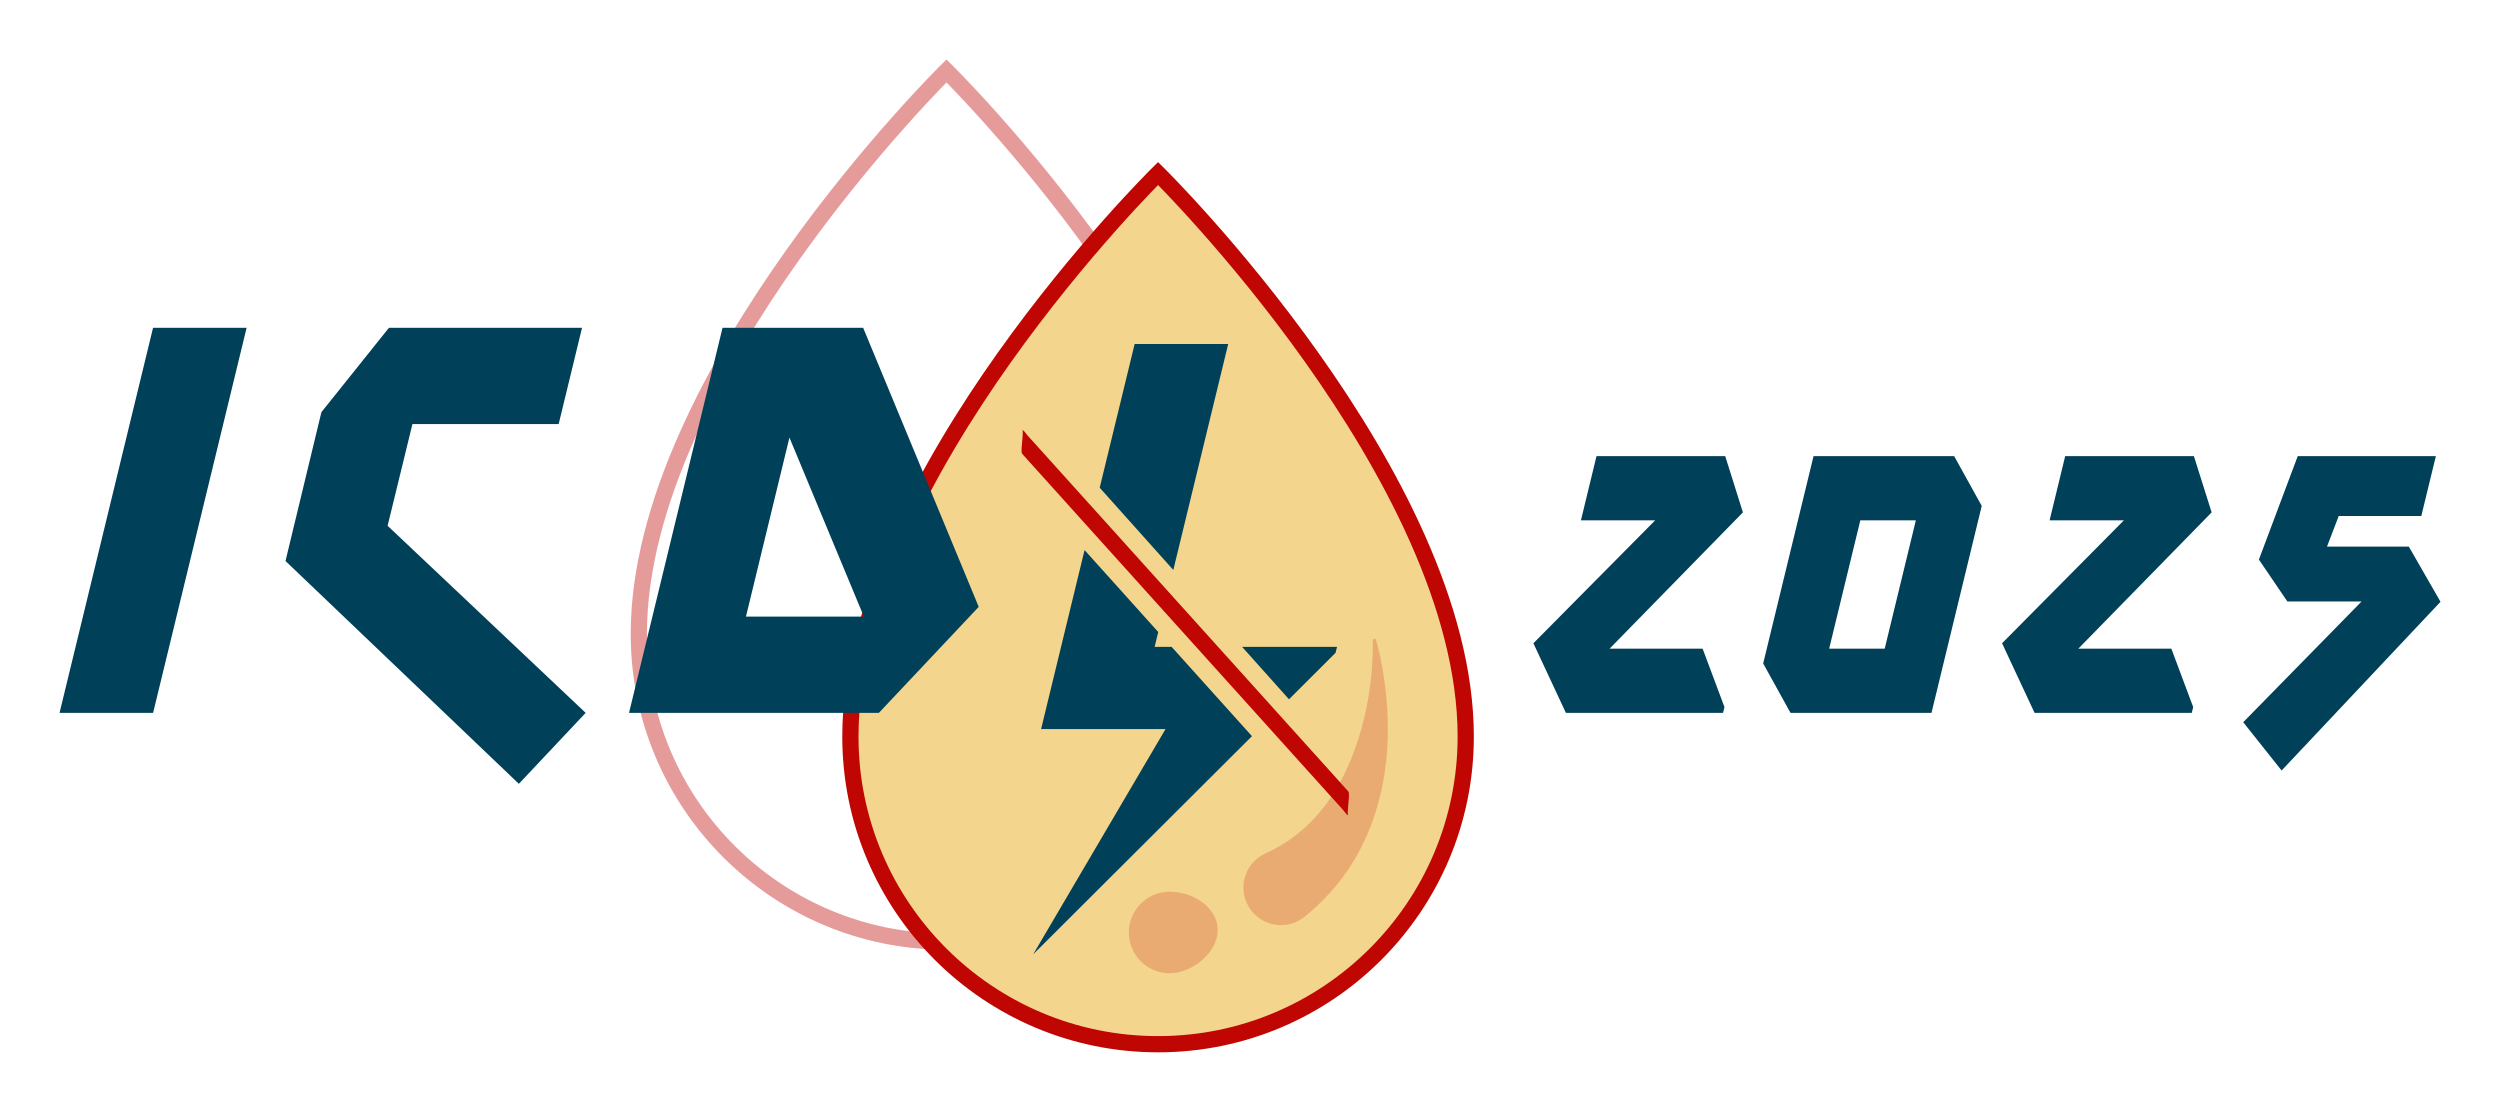 <?xml version="1.0" encoding="UTF-8"?> <svg xmlns="http://www.w3.org/2000/svg" id="a" viewBox="0 0 462.26 205.59"><defs><style>.o,.p{fill:none;stroke:#bf0603;stroke-miterlimit:10;stroke-width:3px;}.q{opacity:.2;}.r{fill:#004058;}.r,.s,.t{stroke-width:0px;}.s{fill:#bf0603;}.p{opacity:.4;}.t{fill:#f4d58d;}</style></defs><g id="b"><path class="p" d="M118.12,117.22c0,31.42,25.47,56.89,56.89,56.89,31.42,0,56.89-25.47,56.89-56.89,0-48.02-56.89-104.11-56.89-104.11,0,0-56.89,56.09-56.89,104.11Z"></path><path id="c" class="t" d="M157.24,136.19c0,31.42,25.47,56.89,56.89,56.89,31.42,0,56.89-25.47,56.89-56.89,0-48.02-56.89-104.11-56.89-104.11,0,0-56.89,56.09-56.89,104.11Z"></path><path class="o" d="M157.24,136.19c0,31.42,25.47,56.89,56.89,56.89,31.42,0,56.89-25.47,56.89-56.89,0-48.02-56.89-104.11-56.89-104.11,0,0-56.89,56.09-56.89,104.11Z"></path></g><g id="d"><polygon class="r" points="238.34 129.3 246.95 120.71 247.22 119.61 229.67 119.61 238.34 129.3"></polygon><polygon class="r" points="231.49 136.12 216.64 119.61 213.5 119.61 214.16 116.86 200.54 101.71 192.5 134.81 215.51 134.81 191.04 176.46 231.49 136.12"></polygon><polygon class="r" points="216.95 105.39 227.1 63.61 209.8 63.61 203.34 90.18 216.95 105.39"></polygon></g><g id="e"><path class="s" d="M189.02,83.93c1.99,2.21,3.99,4.43,5.98,6.64l14.37,15.95,17.4,19.31,15.12,16.78,4.94,5.48,1.56,1.73c.2.22.53.78.81.9.04.02.08.08.1.11-.22-.24.02-1.89.02-2.25,0-.41.27-1.93-.02-2.25-1.99-2.21-3.99-4.43-5.98-6.64-4.79-5.32-9.58-10.63-14.37-15.95-5.8-6.44-11.6-12.87-17.4-19.31l-15.12-16.78-4.94-5.48-1.56-1.73c-.2-.22-.53-.78-.81-.9-.04-.02-.08-.08-.1-.11.22.24-.02,1.89-.02,2.25,0,.41-.27,1.93.02,2.25h0Z"></path></g><g id="f" class="q"><path class="s" d="M208.8,173.49c.59,4.12,4.41,6.98,8.54,6.39,4.12-.59,8.37-4.61,7.77-8.73-.59-4.12-5.8-6.78-9.92-6.19-4.12.59-6.98,4.41-6.39,8.53Z"></path><path class="s" d="M253.85,118.41c.07,8.15-1.53,16.7-4.94,24.02-3.07,6.55-7.7,11.88-14.1,14.98-.25.12-.64.3-.88.41-3.48,1.62-4.99,5.74-3.37,9.22,1.62,3.48,5.74,4.99,9.22,3.37.56-.26,1.07-.59,1.52-.96.31-.26.91-.77,1.21-1.02.79-.7,1.69-1.54,2.41-2.3,9.12-9.27,12.39-22.35,11.59-34.97-.19-3.28-.62-6.5-1.3-9.7-.23-1.06-.47-2.1-.78-3.14-.05-.16-.21-.25-.37-.2-.13.04-.22.17-.21.3h0Z"></path></g><g id="g"><polygon id="h" class="r" points="28.31 131.81 11.01 131.81 28.3 60.61 45.6 60.61 28.31 131.81"></polygon><polygon id="i" class="r" points="71.67 97.22 76.26 78.41 76.26 78.41 103.3 78.41 107.62 60.61 80.6 60.61 71.92 60.61 59.43 76.21 52.79 103.73 53.08 104.01 53.08 104.01 95.94 144.93 108.29 131.81 71.67 97.22"></polygon><path id="j" class="r" d="M180.97,112.21l-18.46,19.6h-46.2l17.29-71.2h26l21.37,51.6ZM159.73,114.01l-13.76-33.1-8.04,33.1h21.8Z"></path><polygon id="k" class="r" points="289.54 131.81 283.53 118.94 306.05 96.21 292.32 96.21 295.2 84.34 319 84.34 322.27 94.74 297.62 119.94 314.82 119.94 318.86 130.74 318.6 131.81 289.54 131.81"></polygon><path id="l" class="r" d="M335.33,84.34h26l5.1,9.2-9.29,38.27h-26.07l-5.05-9.13,9.31-38.33ZM354.25,96.21h-10.27l-5.76,23.73h10.27l5.76-23.73Z"></path><polygon id="m" class="r" points="376.2 131.81 370.19 118.94 392.72 96.21 378.98 96.21 381.86 84.34 405.66 84.34 408.94 94.74 384.29 119.94 401.49 119.94 405.53 130.74 405.27 131.81 376.2 131.81"></polygon><polygon id="n" class="r" points="422.94 111.21 417.68 103.47 424.86 84.34 450.4 84.34 447.71 95.41 432.44 95.41 430.27 101.07 445.4 101.07 451.26 111.27 421.88 142.47 414.78 133.54 436.67 111.21 422.94 111.21"></polygon></g></svg> 